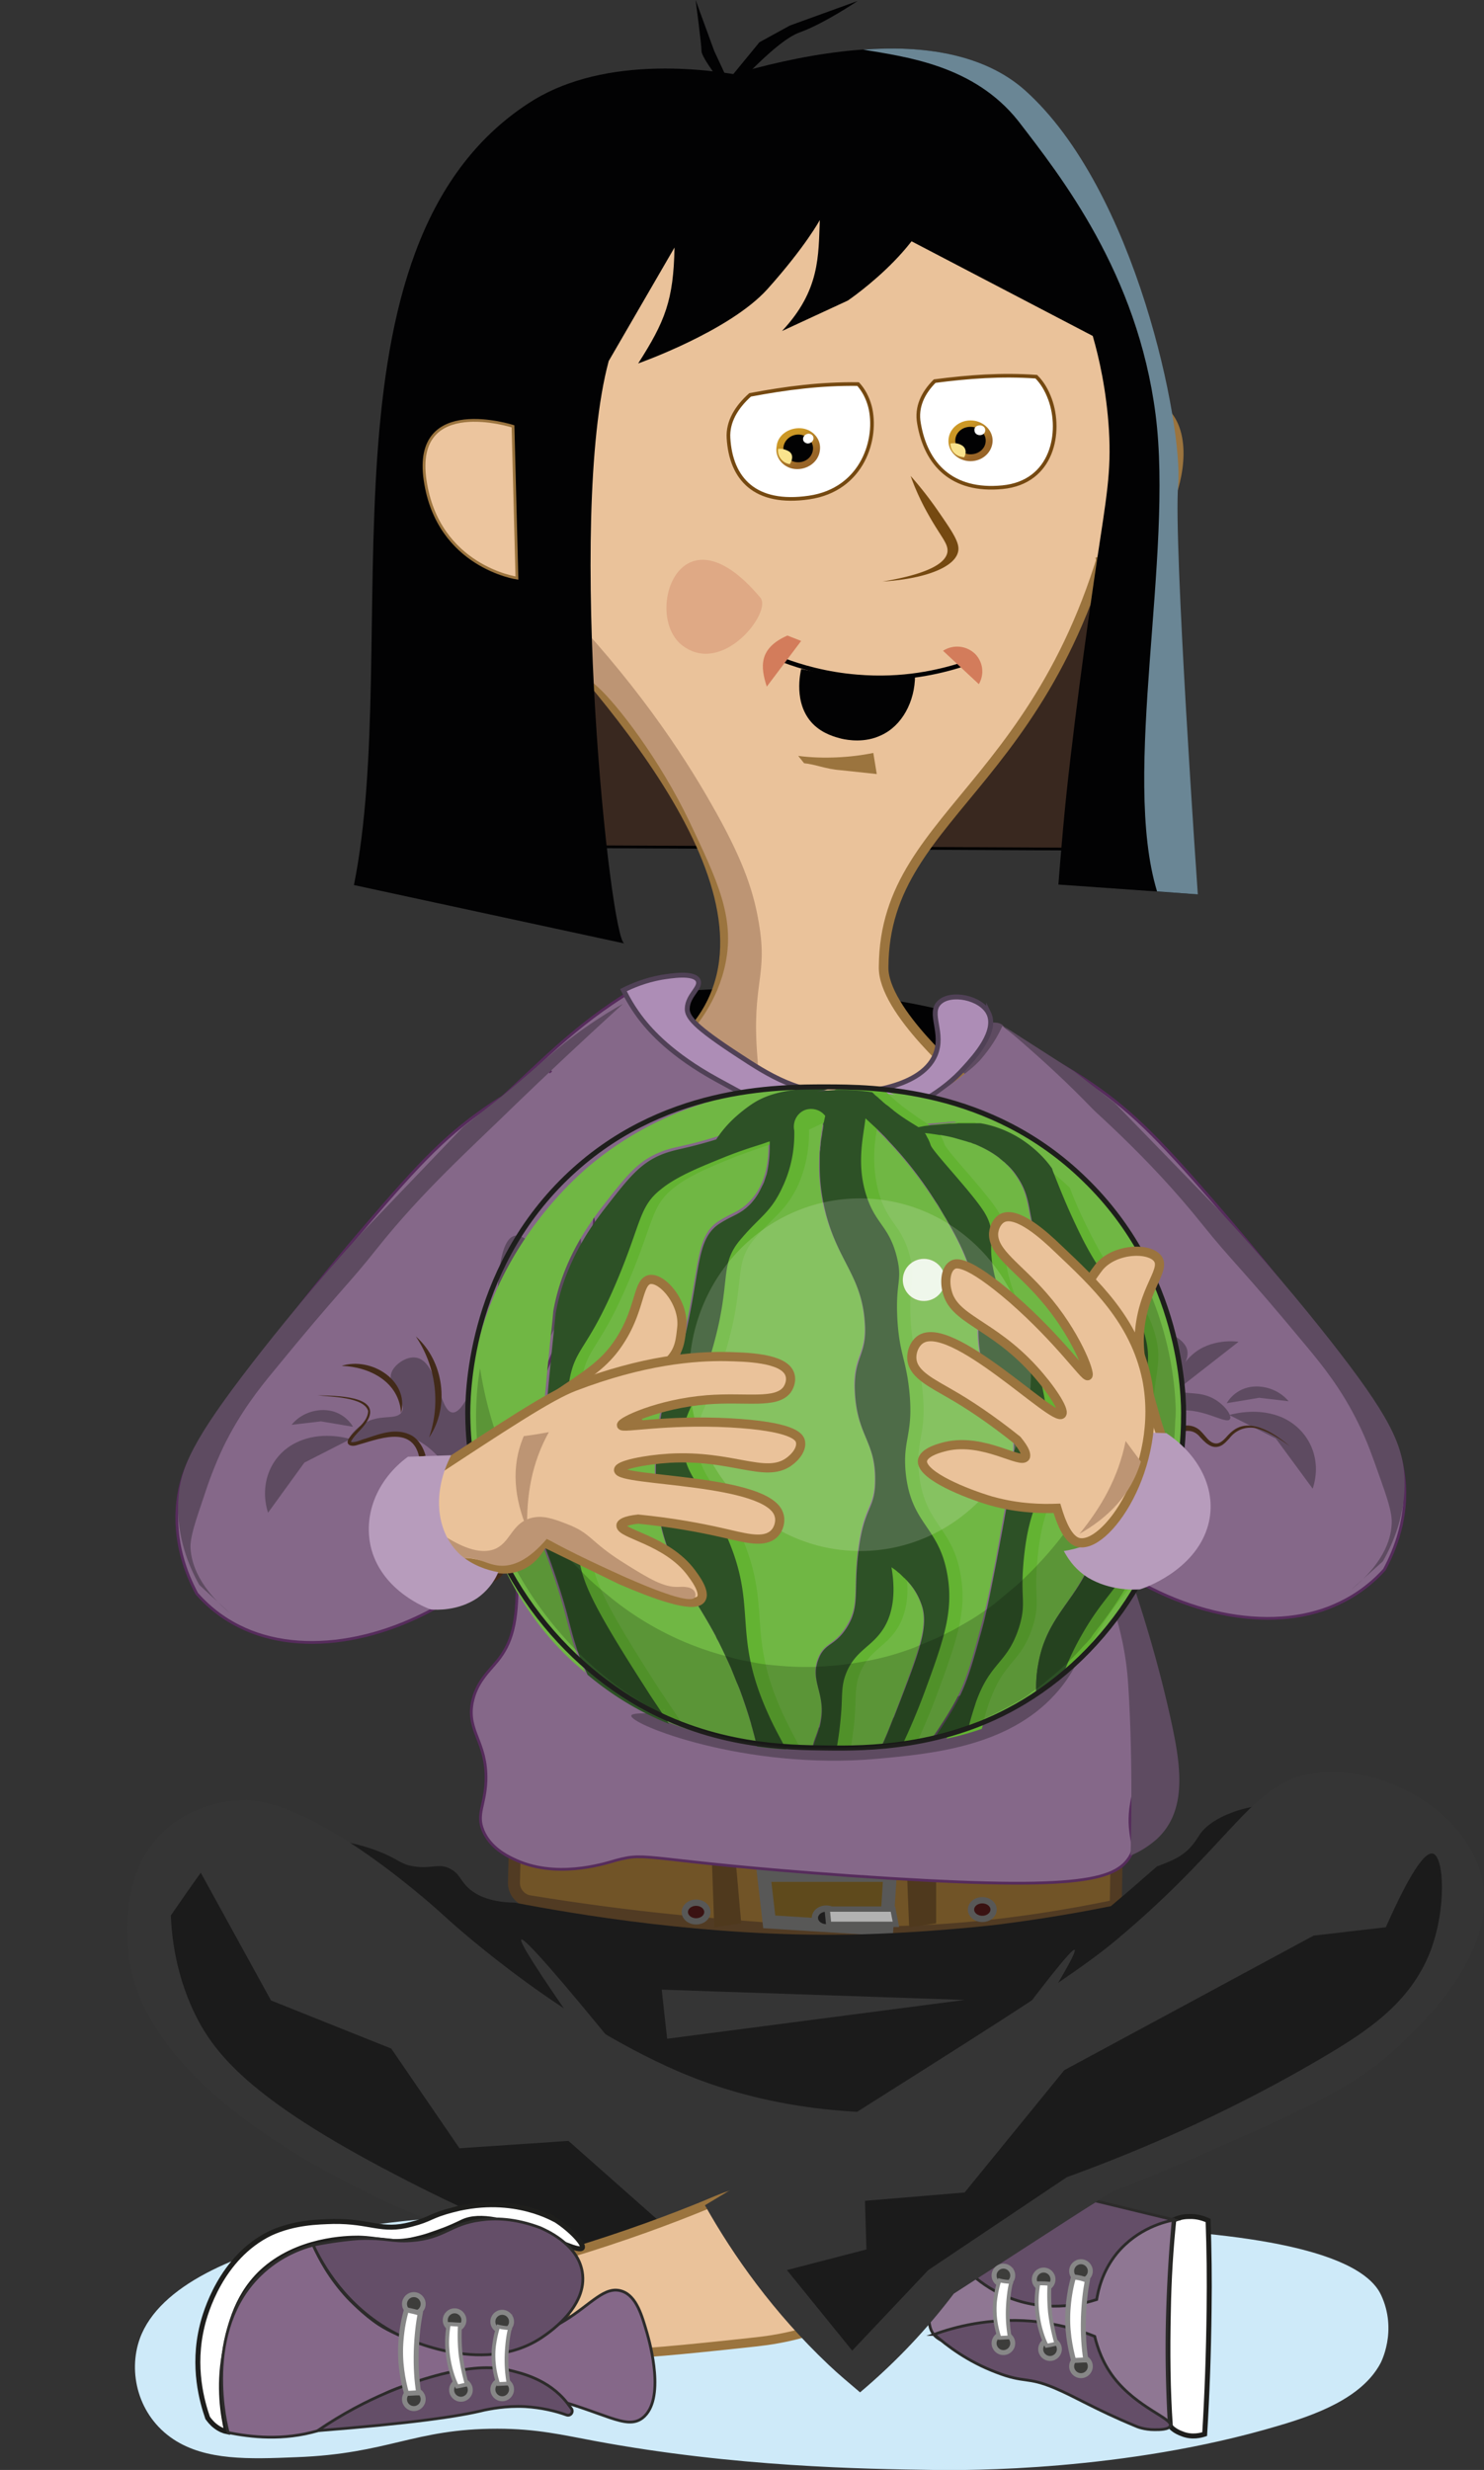 <svg xmlns="http://www.w3.org/2000/svg" xmlns:xlink="http://www.w3.org/1999/xlink" viewBox="0 0 302.3 502.9" xmlns:v="https://vecta.io/nano"><rect x="0" y="0" width="302.3" height="502.9" fill="#333333" stroke="none"/><style><![CDATA[.AC{stroke-miterlimit:22.926}.AD{fill:#fff}.AE{fill-rule:evenodd}.AF{stroke:#9b743e}.AG{stroke:#878787}.AH{stroke-width:.567}.AI{fill:#856889}.AJ{fill:#5e4b61}.AK{fill:#eac29a}.AL{fill:#020203}.AM{stroke-width:1.016}.AN{fill:#bd9574}.AO{stroke-width:1.867}.AP{fill:#353535}.AQ{stroke:#562c5c}.AR{fill:#422a19}.AS{stroke:#1e1e1c}.AT{enable-background:new}.AU{fill:#1b1b1b}.AV{fill:#3d3d3b}.AW{stroke-miterlimit:22.93}.AX{stroke-width:1.958}.AY{stroke-width:.746}.AZ{stroke-width:1.282}.Aa{stroke-width:.799}.Ab{stroke-width:.763}]]></style><path d="M168 454.9c-47.5-3.8-50.8-1.8-57.5-2-4.9-.1-8.5-1-9.1-1.1-9.2-1.8-64.9 2.5-72.9 24.3-2.5 6.9-.4 15.8 6.9 20.6 6.6 4.3 15.3 4 25 3.6 18.8-.7 23.9-5.8 40.9-5.8 8.1 0 13.4 1.3 19.9 2.5 28.5 5.3 54.8 5.7 69.1 5.9 6.2.1 38.9.3 70.1-9 7.5-2.2 17-5.6 20.8-12.7 0 0 3.6-6.6.1-14-9.4-19.5-105.9-12.9-113.3-12.3z" fill="#ceeaf9"/><g class="AE"><path d="M119.2 172.4l103.6.5 12.6-87.5-36.3-38.1-56.7 1.4-35.3 54.6z" fill="#39281f" stroke="#020203" class="AC AH"/><path d="M104.9 375.2c0-2 1.5-3.6 3.4-3.6.3 0 .5 0 .8.1 8.2 2 17 3.7 26.3 5a281.74 281.74 0 0 0 90.7-2.1c.6-.1 1.3.3 1.4 1v.3l-.2 11.1c0 .6-.4 1.1-1 1.2-8.8 1.8-17.6 3.2-26.5 4.1-22.9 2.3-40.8.7-58.6-.9-8.6-.8-20-2.1-33.4-4.3-1.8-.3-3.2-2-3.1-3.9l.2-8z" fill="#715427" stroke="#513b23" stroke-width="2.442" class="AW"/><path d="M145.5 392.4l5.5-.8-1.2-13.4-4.8.2.5 14zm39.7 0l5.5-.8v-11.4l-6-1.8c.1 4.7.3 9.3.5 14z" fill="#4f391d"/><path d="M156.7 391.3l-1.1-9.5h25.7l-.7 11-23.9-1.5z" fill="#5f4a1c" stroke="#585857" stroke-width="2.733" class="AW"/><path d="M198.3 207.4c-20.8-6.5-50.4-7.3-67.2-4.7l-11.6 9.1 75 14.4 8.7-7.8-4.9-11z" class="AL"/><path d="M159.3 165.1l1.1 1.4c2.1.2 4.3 1.2 6.9 1.3 2.3.1 5.2.6 7 .8l-.7-4.1c-4.6.9-9.5 1.1-14.3.6z" fill="#733e15"/><path d="M230.3 377.8c-3 5.3-11.2 7.3-57.3 4.1-42.1-3-40.7-5-47.6-3.1-2.7.8-12.4 3.8-20.8-.3-1.5-.7-4.8-2.4-6.2-5.8s.4-5 .6-10.2c.2-7.9-3.9-9.9-2.8-15.8.8-4.1 3.3-6.3 5.1-8.5 5.8-7.1 5.1-16.9-.5-60.2l-2-17.4c-.9-15.3.9-28 2.7-36.4 9.4-8.6 17.2-17 29.9-24 3.2 5.9 9.7 15.2 21.7 21.7 2.7 1.4 5.3 2.6 7.8 3.5 3.6.5 10.6 1.1 18.8-1.1 6.9-1.8 11.6-4.9 14.2-6.8 1.2-2.2 2.9-4.8 3.3-8.1.3-2.3.2-4.1 1.1-4.9 14.5 38.9 20 65.2 22.2 82.6 2.5 20 .5 26.4 6.3 40.1 3.7 8.8 11.1 21.8 6.9 30.9-.7 1.4-2.4 4.4-3.2 9-1.1 6.3 1.1 8.4-.2 10.7z" class="AC AH AI AQ"/><path d="M235.7 374.4c-1.9 1.7-3.9 2.8-5.4 3.4.2-7.1.4-21.6-.5-35.1-.8-11.9-4.8-20.3-7.9-28.9-9.8-27.2-21.8-44.7-22.7-60.2-.7-11.2-.5-13.2-.5-13.2.6-5.9 1.9-9.2.1-13.4-1.4-3.1-3.8-5.2-5.6-6.5.4-1.4 3.7-11.9 8.9-12.3.3 0 1.7-.1 2.3.7 1.6 2-2.8 7.7-3 8a453.46 453.46 0 0 0 6.6 32.9c4.7 19.8 9.8 34.8 11 38.5 7.8 23.2 14.7 39.9 19.5 61.8 2.1 9.5 3.4 18.5-2.8 24.3z" class="AJ"/><path d="M112 218c8.9 13.9 9.7 24.8 9 31.7-.8 8.1-5.3 18.8-14.3 40-.4 1-1.9 4.5-3.6 8.4l-5.3 12.5c-.3.2-2.8 1.8-2.9 4.6-.1 2.2 1.4 4.3 3.8 5.4-15 12.3-33.8 17-47.6 11.6-3-1.2-7.1-3.3-11-7.7-2.2-4.1-4.8-10.7-3.9-18.7.8-7.4 4.3-12.5 9.7-19.9 14.1-19.4 25.4-32.6 28.6-36.3 11.2-13.1 16.8-19 26.2-25.2 4.6-2.9 8.5-5 11.3-6.4z" class="AC AH AI AQ"/><path d="M40.6 322.7c-2.1-3.7-4.6-9.7-4.3-16.9.3-7 3.2-12.9 15.1-28.3 5.5-7.1 13-16.3 22.4-26.6l20.6-21.5 8.1-6.4c7.8-6.4 10.5-9.4 16.6-13.7 3.3-2.3 6.1-4 7.8-4.9-8.8 8-16.2 15-21.9 20.5-9.2 9-18.8 17.5-28.2 29.3-6 7.6-7.6 8.5-21 24.9-2.9 3.5-6.9 8.5-10.3 15.5-1.8 3.8-3.1 7.4-4 10.2-1.8 5.3-2.7 8-2.7 10.2.1 2.2.8 7.4 8.1 13.5l-6.3-5.8z" class="AJ"/><path d="M80.4 322.7l6.4-1.8 4.5 1.8z" fill="#788897"/><path d="M107.2 223l5.1-4.7 7-5.6 10.6 34.2-8.2 4.5-3.2-17.1-11.3-11.3z" class="AI"/><path d="M112.5 255.3c3.1-.8 2.1-9.3 3.3-9.2.7 0 2 2.8 2.5 6.2 1.3 8.3-3.1 12.8-8 23.7-6.5 14.3-5.8 21.6-12.2 23.3-2.6.7-5.2 0-7.1-.6-2-2.7-5.2-6.1-9.7-6.6-5-.5-9.3 2.8-10.2 1.8-.6-.6.8-2.7 2.9-4 3.3-2.1 6.4-.7 7.7-2.2 1.7-2-3.4-5.4-1.8-8.6.8-1.5 2.9-2.9 4.7-2.7 4.6.5 4.8 11 7.6 11.2 1.9.1 4.8-4.8 9.1-20.9 0-11.8 1.9-14.8 3.6-15.1 2.5-.4 5.1 4.3 7.6 3.7z" class="AJ"/><path d="M138.6 212.5c26.4-24.3-11.1-66.9-31.4-89.1-42-30.4 15.1-97 24.6-97.6 38.2-6.6 68.7-8.2 83.6 17.8 2.8 4.9 11.7 12.1 12.4 19.4 1.3 12.7 4 19.1 1.4 30.3-11.4 66.5-49 70.6-49.2 103.5-.3 9 16.6 23.2 16.6 23.2-4 1.5-9.8 3.2-16.9 4-6.7.8-16.1 1.8-26.6-2.3-3.8-1.3-9.1-4-14.5-9.2z" class="AC AF AK AX"/><path d="M138.6 212.5c3-3 7.6-8.5 9.2-16.4 1.9-9.4-1.7-16.9-7.4-28.9-6.1-12.7-14.7-23.8-18.6-27.3-.6-.5-2.7-2.4-5.1-5.5-.5-.6-1.3-1.7-3.1-4.6-1.2-2-2.9-4.7-4.7-8.1 1.4.1 2.8.2 4.2.2 16 16.4 25.9 31.4 31.8 41.8 6.2 10.8 8.4 17.2 9.5 23.2 2.3 12.1-1.4 12.7-.1 28.5.1 1.6.5 5.3-1.4 6.4-1.8 1.1-5-.8-6.9-2-1.9-1.1-4.8-3.3-7.4-7.3z" class="AN"/><path d="M162.6 153.9l1.2 1.5c2.2.2 4.5 1.2 7.3 1.4l7.5.8-.7-4.3c-4.3.9-10.1 1.3-15.3.6z" fill="#9b743e"/></g><path d="M159.5,134.4c3.7,1.4,8.9,2.9,15.1,3.4c9.3,0.8,16.8-1,21.5-2.5" fill="none" stroke="#020203" stroke-width=".895" class="AC"/><g class="AE"><path d="M154.9 121.7c2.4 2.9-7.6 15.9-15.8 9.8-8.2-6-.7-29.5 15.8-9.8z" fill="#dfa985"/><path d="M198.7 133.2c-1.7-1.7-4.4-2.1-6.6-.7l7.3 6.8c1.2-2.1.8-4.5-.7-6.1z" fill="#d37c5b"/><path d="M187.2 86.2c1.4 8.3 6.7 14 17 13s12.1-11.3 9.7-17.9c-.7-1.9-1.6-3.4-2.8-4.6-7.1-.5-13.8 0-20.7.9-2.4 2.4-3.8 5.3-3.2 8.6z" stroke="#754911" class="AC AD AY"/></g><linearGradient id="A" gradientUnits="userSpaceOnUse" x1="199.489" y1="91.903" x2="195.9" y2="87.585"><stop offset="0" stop-color="#986427"/><stop offset="1" stop-color="#cc9826"/></linearGradient><g class="AE"><path d="M197.7 85.6c2.5 0 4.5 1.9 4.5 4.1 0 2.3-2 4.2-4.5 4.2s-4.5-1.9-4.5-4.1c0-2.3 2-4.2 4.5-4.2z" fill="url(#A)"/><path d="M197.7 86.9c1.7 0 3.1 1.3 3.1 2.8 0 1.6-1.4 2.8-3.1 2.8s-3.1-1.3-3.1-2.8 1.3-2.8 3.1-2.8z" class="AL"/><path d="M196.4 93.1c-1.7-.1-2.8-1.3-2.8-2.8h0c.7-.1 1.5-.1 2.2.3 1.2.6 1 1.9.6 2.5z" fill="#f9e38d"/><g class="AD"><path d="M199.6 86.6c.6 0 1.1.4 1.1 1s-.5 1-1.1 1-1.1-.4-1.1-1c-.1-.6.5-1 1.1-1z"/><path d="M148.4 89.2c.5 8.3 5.4 13.7 16.4 12.1s14.1-12.1 12.4-18.6c-.5-1.8-1.3-3.3-2.4-4.5-7.5-.1-14.6.8-22 2.2-2.8 2.5-4.6 5.5-4.4 8.8z" stroke="#754911" class="AC AY"/></g></g><linearGradient id="B" gradientUnits="userSpaceOnUse" x1="164.067" y1="93.597" x2="161.028" y2="88.943"><stop offset="0" stop-color="#986427"/><stop offset="1" stop-color="#cc9826"/></linearGradient><g class="AE"><path d="M163.2 87.2c2.4.2 4.2 2.3 3.8 4.6-.3 2.3-2.6 3.9-5 3.7s-4.2-2.3-3.8-4.6c.2-2.3 2.5-3.9 5-3.7z" fill="url(#B)"/><path d="M163 88.5c1.6.2 2.8 1.6 2.6 3.1-.2 1.6-1.7 2.7-3.4 2.5-1.6-.2-2.8-1.6-2.6-3.1s1.7-2.7 3.4-2.5z" class="AL"/><path d="M160.9 94.5c-1.5-.2-2.6-1.6-2.4-3.1h0c.7-.1 1.5.1 2.2.5 1.1.7.6 2 .2 2.6z" fill="#f9e38d"/><path d="M164.8 88.3c.6.1 1 .5.9 1.1-.1.5-.6.9-1.2.9-.6-.1-1-.5-.9-1.1.1-.5.6-.9 1.2-.9z" class="AD"/><path d="M185.5 96.9c.7 2 1.9 4.9 3.8 8.2 2.5 4.4 3.9 5.6 3.7 7.3-.3 1.9-2.9 4.3-13.2 6 8.3-.5 14.8-2.8 15.4-6.2.3-1.7-1.1-3.8-4-8a75.74 75.74 0 0 0-5.7-7.3z" fill="#754911"/><path d="M225.5 81.9c1.5-.4 6.9-1.7 10.9 1.3 5.6 4.3 3.8 14.1 1.5 19.3-3.9 8.7-12.7 11.5-14.5 12" class="AC AF AK AX"/><path d="M160.4 129.4l2.8 1.1-7 9.3c-1.3-4-1.7-7.8 4.2-10.4z" fill="#d37c5b"/><path d="M54.6 308l7.4-10.2 9.4-4.8c-1.1-.3-6.1-1.6-10.8.6-5.3 2.4-7.9 8.4-6 14.4zm10.8-18.6l6.5 1.1c-.2-.4-1.5-2.5-4.3-3.2-2.9-.7-6.3.4-8.2 2.8l6-.7z" class="AJ"/><g class="AC"><path d="M201.4 206.3c-1.6-3.2-7.7-4.4-10-2.2-2.4 2.2 1 6.2-.9 10.7-3.1 7.3-16.6 7.7-18.1 7.8-9.4.5-16.1-3.9-21.9-7.7-8.9-5.8-10.6-7.8-10.5-9.6.1-2.7 2.9-4.2 2.2-5.7-.9-1.7-5.6-.9-7.5-.6-3.3.6-5.9 1.7-7.7 2.6.8 1.6 2 3.8 3.9 6.2 1.7 2.1 5.8 6.9 15.1 12 10.4 5.7 17.2 9.4 26.7 8.9.7 0 14.5-.9 23.8-11.3 2.1-2.3 6.7-7.4 4.9-11.1z" fill="#ad8db6" stroke="#504156"/><path d="M94.6 296.2c1.8 1.3 4.4 3.4 6.6 6.6 1.7 2.5 3.9 5.8 3.4 10.2-.4 3.1-2.2 8.4-5 8.6-5.2.3-14.1-17.7-7.3-24 .7-.7 1.6-1.1 2.3-1.4z" fill="#291812" stroke="#422a19" class="AZ"/></g></g><path d="M85.4 296.7c-1.4-6.7-8.5-3.6-12.9-2.4-1.2.3-2.3-.3-1.3-1.6 1.3-1.8 3.7-3.1 3.8-5.4-.8-2.9-7.8-2.9-10.3-3.2 3.1.1 13.5-.1 10 5.4-.9 1.5-2.4 2.5-3.2 4v.1c.9.2 2.1-.5 3-.7 3-1 6.3-2.3 9.4-.6 1.5.9 2.4 2.6 2.8 4.1l-1.3.3h0zm-3.7-9c-.4-6.3-6.3-9.4-12.1-9.6 5.9-1.9 13.8 2.9 12.1 9.6h0zm5.7 5c2.4-7 1.4-14.5-2.7-20.6 5.7 5 7 14.3 2.7 20.6h0z" class="AR"/><g class="AE"><path d="M156.4 351.5c6.2.5 22.3 1.3 39.4-6.4 15.3-6.8 23.4-16.7 26.6-21.2.1 4.4-.4 13.3-7.4 21-9.7 10.8-25.4 12.2-36.3 13.2-27 2.4-50.6-7.1-50.1-8.8.2-.8 5.8-.8 27.8 2.2z" class="AJ"/><path d="M216.2 238.8c2.7-2.7 3-2.7 3.2-3.5 1-3-2.7-4.9-9.1-12.4-4.1-4.9-5.9-7.9-8.4-7.7-.8.1-1.8.8-3.7 2.2-1.8 1.3-3.1 2.4-3.9 3.2 4.3 2.8 5.3 5.2 5.4 6.9.2 4.3-5.3 5.9-4.6 10.2.5 3.3 4.2 4.5 3.6 7.5-.1.3-.7 2.7-1.1 3.9s-.5 1.4-.6 2.2c-1.2 9.1 7 18.5 9.7 17.9 2.8-.6-3.9-12.3 3.3-23.6 2-3.1 4.4-5.3 6.2-6.8z" class="AI"/><g stroke="#585857"><g class="AZ"><g fill="#3a1212"><ellipse cx="141.8" cy="389.3" rx="2.3" ry="1.9"/><ellipse cx="200.1" cy="388.8" rx="2.3" ry="1.9"/></g><ellipse cx="168.3" cy="390.5" rx="2.3" ry="1.9" fill="#1f1e1e"/></g><path d="M182.5 391.8l-.6-3.1h-13.4l.3 3.1h13.7z" fill="#b2b2b2" stroke-width="1.083" class="AC"/></g><path d="M209.3 213.1c-9 13.9-9.8 24.8-9.2 31.7.8 8.1 5.3 18.8 14.5 40 .4 1 1.9 4.5 3.6 8.4l5.4 12.5c.3.2 2.8 1.8 2.9 4.6.1 2.2-1.4 4.3-3.9 5.4 15.2 12.3 34.3 17 48.2 11.6 3-1.2 7.2-3.3 11.2-7.7 2.2-4.1 4.9-10.7 4-18.7-.8-7.4-4.3-12.5-9.8-19.9-14.3-19.4-25.8-32.6-29-36.3-11.4-13.1-17.1-19-26.6-25.2-4.5-2.9-8.5-5-11.3-6.4z" class="AC AH AI AQ"/><g class="AJ"><path d="M281.7 317.9c2.1-3.7 4.7-9.7 4.4-16.9-.3-7-3.2-12.9-15.3-28.3-5.6-7.1-13.2-16.3-22.8-26.6l-20.9-21.5-8.2-6.4-14.5-9.3c3.1 2.8 7.2 6.7 12 11.2 5.6 5.4 17.1 14.9 28.6 29.3 6.1 7.6 7.7 8.5 21.3 24.9 2.9 3.5 7 8.5 10.4 15.5 1.9 3.8 3.1 7.4 4.1 10.2 1.9 5.3 2.8 8 2.7 10.2s-.8 7.4-8.3 13.5l6.5-5.8zm-72.9-67.5c-3.1-.8-2.1-9.3-3.4-9.2-.8 0-2.1 2.8-2.6 6.2-1.3 8.3 3.1 12.8 8.1 23.7 6.5 14.3 5.9 21.6 12.3 23.3 2.7.7 5.3 0 7.2-.6 2-2.7 5.3-6.1 9.8-6.6 5-.5 9.5 2.8 10.3 1.8.6-.6-.8-2.7-2.9-4-3.4-2.1-6.5-.7-7.8-2.2-1.7-2 3.4-5.4 1.8-8.6-.8-1.5-3-2.9-4.8-2.7-4.7.5-4.9 11-7.7 11.2-2 .1-4.9-4.8-9.3-20.9 0-11.8-1.9-14.8-3.6-15.1-2.3-.4-4.9 4.3-7.4 3.7z"/><path d="M267.4 303.1l-7.5-10.2-9.5-4.8c1.1-.3 6.2-1.6 11 .6 5.3 2.5 8 8.4 6 14.4zm-10.9-18.5l-6.6 1.1c.2-.4 1.5-2.5 4.3-3.2 2.9-.7 6.3.4 8.3 2.8l-6-.7z"/></g><path d="M226.9 291.4c-1.8 1.3-4.5 3.4-6.7 6.6-1.7 2.5-3.9 5.8-3.4 10.2.4 3.1 2.3 8.4 5.1 8.6 5.2.3 14.3-17.7 7.4-24-.8-.7-1.7-1.2-2.4-1.4z" fill="#291812" stroke="#422a19" stroke-width="1.291" class="AC"/></g><path d="M237.5 292c1.9-1.7 5.2-2.7 7.2-.5.9.9 1.5 2 2.5 2.3 1.1.4 2-.5 2.7-1.3.8-.9 1.8-1.8 3.1-2.1 1.2-.3 2.5-.1 3.7.3 2.3.8 4.3 2.3 6.1 3.8-1.9-1.4-4-2.8-6.2-3.5-2.3-.8-4.7-.1-6.2 1.9-.4.4-.8.9-1.4 1.3-2.1 1.3-3.7-.7-4.9-2-1.8-1.7-4.2-.6-5.8.8.1 0-.8-1-.8-1h0z" class="AR"/><path d="M240 282.8c-.1-.5-.4-4.2 2.9-7 3.7-3.3 8.9-2.7 9.4-2.6" class="AE AJ"/><path d="M234.2 287.9c-4.3-6.3-3-15.6 2.8-20.6-4.2 6-5.3 13.6-2.8 20.6h0z" class="AR"/><path d="M224 227.3c-4.4-4.7-9.3-9.4-14.8-14.2-1.7-1.5-3.3-2.9-5-4.2-1.5 3.3-3.3 5.5-4.5 6.9-1.4 1.5-2.6 2.5-8.2 6.6l-5.9 4.4 4.6 19.5 11.8 4.5 4.6-17.1 17.4-6.4z" class="AE AI"/><g fill="#70b744"><path d="M116.5 333.7c.7 2.4 1.7 4.7 2.8 6.9l-2.1-1.8c-22.2-19.9-21.8-50.1-21.8-50.1.3-30 20.9-48.1 24.4-51.1 20.1-17 43-16.5 48.3-16.3-4 2.4-8.7 5-14.2 7.2-4.6 1.9-8.5 3.1-8.5 3.1-6.5 2-8.2 1.8-11.2 3.1-4.3 1.8-6.6 4.7-10.9 10.2-2.9 3.7-8.7 11.3-10.6 22.1 0 .2-.2 2.4-.7 6.8l-1.7 17.7c-1.5 12.7-2.5 11.7-2 15.7.5 4.4 1.7 5.2 4.8 14.6 2.1 6.4 2.4 8.6 3.4 11.9zm29-1.1c3.8 7.1 6.7 14.7 8.6 22.6-6.2-.7-12.3-2.3-18.1-4.6-1.3-1.9-2.8-4.1-4.4-6.7-11.4-17.5-13.1-21.8-13.9-26.6-.7-3.6.1-2.2-.7-15-1-16.2-2.1-16.2-1.4-21.1 1.2-7.5 3.7-6.3 9.9-21.1 4.9-11.7 4.3-14.8 8.9-18.4 3.4-2.7 8.5-4.7 12.9-6.5 3.5-1.4 6.2-2.2 7.1-2.5.7-.2 1.4-.5 2.1-.7.2 4.1-.4 9-3.7 12.5-2.2 2.3-3.5 2.3-6.2 4-4.8 2.9-4.1 8.9-6.8 21.1s-4.6 11.8-5.8 21.1a60.51 60.51 0 0 0 0 17c1.7 10.8 6.5 15.6 11.5 24.9zm21.1 5.1c-1.8 4.8 2 7.1.3 13.6-.5 2-1.2 3.1-1.4 4.6-1.6 0-3.5-.1-5.6-.2-1.1-2.1-2.4-4.5-3.6-7.1-7.8-17.2-1.6-21.9-9.2-37.8-4.4-9.2-7.9-10.5-8.2-17.4-.3-6 2.3-6.8 5.8-18.4 4.4-14.8 1.4-17.6 6.1-23.2 3.9-4.5 6-5.3 8.5-10.6 1.7-3.6 2.5-7.5 2.4-11.5 2.1-.9 4.3-1.9 6.4-3-2.1 9.2-1.2 16 .1 20.6 2.6 9.5 7.2 12.4 7.9 21.8.5 7-2.6 6.8-2 14.6.5 8.5 4.1 9.6 4.1 17.4 0 6-2.2 5.1-3.4 14.3-1.1 8.3.4 11.3-2.4 15.7-2.5 4.1-4.5 3.2-5.8 6.6zm16.7 8.6c-1.6 4.1-2.7 7.1-3.8 9.3-3.5.3-6.6.4-9.1.4.5-2.6.8-5.3 1-8 .2-3.3 0-5 1-7.5 1.9-4.6 5.1-5.2 7.5-8.9 1.5-2.3 2.8-6.2 1.7-12.6 2.8 1.9 5 4.6 6.1 7.8 1.4 4.3-.6 9.3-4.4 19.5zm15.8-117.9H198h-.5-2.9c-.6 0-1.2 0-1.8.1l-1.3.1-1.2.1-1.2.1c-.5 0-1 .1-1.5.2l-.5.1-.5.1c-1.8-1-3.5-2.2-5.2-3.5-.2-.2-.4-.3-.6-.5l-.5-.4-.3-.2-.6-.5c-.4-.3-.7-.6-1.1-1l-.5-.4-.4-.4h0l-.2-.2 3.6.6c6.4.9 12.5 2.9 18.3 5.7h0 0zm.5 103.6c-1.8 6.7-2.8 10.1-4.8 14-1.5 2.8-3.2 5.4-5 8-2.1.5-4.1.8-6.1 1.1a135.8 135.8 0 0 0 4.3-10.2c3.9-10.5 6.1-16.6 4.8-24.2-1.7-9.9-7.4-10.2-8.5-20.8-.7-7 1.7-7.8.7-17-.7-6.3-2-7.4-2.4-14.3-.4-7.6 1-7.7 0-12.2-1.6-7-4.6-7-6.5-13.6-1.8-6.2-.5-11.5 0-15.1 6.5 5.8 12 12.7 16.4 20.2 2.4 4.2 4.5 8 5.8 13.6 1.6 6.8.1 8.4 1.4 15 1.7 8.9 4.9 8.2 6.5 15.7.7 3.3-.7 10.7-3.4 25.5-1.6 8.1-2.3 11.1-3.2 14.3zm11.9 6.8c-.4 2.1-.5 4.2-.4 6.2-4.4 2.9-9.2 5.2-14.2 6.9.4-1.9 1-3.8 1.6-5.6 3-8.4 6.4-7.9 8.8-15.3 1.7-5.2.1-5.8 1-14.3 1.2-11.6 4.1-11.6 4.8-20.8.5-7.2-.7-14.4-3.4-21.1-2.7-6.5-4.7-6.7-6.8-13.3-2.9-9 .3-10.1-2.7-15-2.5-4-10.3-12.1-10.9-13.6-.2-.5-.4-1.1-.7-1.6l-.4-.8s0-.1-.1-.1c11.3 1.3 16.3 5.3 18.8 8.9 3.7 5.3 1.7 8.7 5.8 17 4.9 9.8 10.7 8.2 13.3 16 2.1 6.2-1.3 8.1-2.4 22.5-.9 12.1 1.4 11.3 0 18-2.4 12.4-10.1 14.7-12.1 26z"/><path d="M241.2 290v1.1c-.1 7.6-1.6 15.1-4.6 22.2-.3.8-.6 1.6-1 2.3-3 6.6-7 12.7-11.8 18.2l-.9.9c-.5.6-.9 1.1-1.4 1.5-1.2 1.3-2.5 2.6-3.9 3.8-.4.3-.8.7-1.2 1l.1-.2c1.2-3 2.5-5.8 4.1-8.6 4.7-8.1 7.9-9.3 10.2-16.3 1.9-5.9.4-7.4.7-20.8.4-16.7 2.8-17.2 1-23.8-2.3-8.4-5.8-6.2-12.6-19.4-1.4-2.7-2.2-4.6-2.5-5.3-1.6-3.5-5.4-8.5-15.1-14.7l-21.4-9.6c6.3.5 24.8 2.9 40 17.6.1.2 20 19.3 20.3 50.1z"/></g><path d="M233.9 316c-2.3 7-5.5 8.2-10.2 16.3-.7 1.1-1.4 2.4-2.1 3.9h0l-.1.1h0c-1.2 1.3-2.5 2.6-3.9 3.8-.4.3-.8.6-1.2 1-.8.6-1.6 1.3-2.4 1.8v-.1c0-1.3.2-2.7.4-4 2-11.3 9.7-13.6 12.3-25.9 1.4-6.7-.9-5.9 0-18 1.1-14.4 4.4-16.3 2.4-22.5-2.6-7.8-8.4-6.2-13.3-16-4.1-8.3-2.1-11.7-5.8-17-2.5-3.5-7.5-7.6-18.8-8.9 0 0 0 .1.1.1.1.1.1.3.2.4h0l.2.4c.3.5.5 1 .7 1.6.6 1.5 8.4 9.6 10.9 13.6 3 4.9-.1 6 2.7 15 2.1 6.6 4.1 6.8 6.8 13.3 2.7 6.7 3.9 13.9 3.4 21.1-.6 9.2-3.6 9.2-4.8 20.8-.9 8.5.6 9.1-1 14.3-2.4 7.5-5.8 6.9-8.8 15.3-.6 1.6-1 3.1-1.3 4.4v.1c-.1.4-.2.8-.3 1.1-2.3.8-4.7 1.5-7.2 2l.5-.8s0-.1.1-.1c1.6-2.3 3.1-4.6 4.4-7.1 2-3.9 2.9-7.2 4.8-14 .9-3.2 1.5-6.1 3.1-14.3 2.8-14.8 4.1-22.2 3.4-25.5-1.6-7.4-4.8-6.8-6.5-15.7-1.3-6.6.2-8.2-1.4-15-1.3-5.6-3.4-9.4-5.8-13.6-4.4-7.5-9.9-14.4-16.4-20.2-.1.8-.2 1.6-.4 2.5-.8 4.2-.7 8.5.4 12.6 1.9 6.6 4.9 6.6 6.5 13.6 1 4.6-.4 4.7 0 12.2.4 6.9 1.7 8 2.4 14.3 1 9.2-1.4 10-.7 17 1.1 10.6 6.8 10.8 8.5 20.8 1.3 7.6-.9 13.6-4.8 24.2-1.2 3.3-2.6 6.6-4 9.6h0v.1c-.1.1-.1.3-.2.4-1.5.2-2.9.4-4.3.5l.1-.2h0v-.1c1-2.2 2.1-5 3.6-8.9 3.9-10.1 5.8-15.2 4.4-19.4-1.2-3.2-3.3-5.9-6.1-7.8.2 1 .3 2 .4 3 .3 4.6-.8 7.6-2.1 9.6-2.4 3.7-5.6 4.3-7.5 8.9-1 2.5-.8 4.1-1 7.5-.1 2.7-.5 5.3-.9 7.9h0-4.9c.2-1.4.9-2.6 1.4-4.6 1.6-6.5-2.1-8.8-.3-13.6 1.3-3.5 3.3-2.6 5.8-6.5 2.8-4.4 1.3-7.3 2.4-15.7 1.2-9.2 3.4-8.3 3.4-14.3.1-7.7-3.5-8.9-4.1-17.4-.5-7.9 2.5-7.7 2-14.6-.6-9.4-5.2-12.3-7.8-21.7-1.3-4.6-2.2-11.4-.1-20.6-1.1.6-2.2 1.1-3.3 1.6l-3 1.4c.1 4-.7 7.9-2.3 11.5-2.6 5.2-4.7 6-8.6 10.5-4.8 5.5-1.7 8.4-6.1 23.2-3.4 11.6-6 12.4-5.8 18.4.3 6.8 3.8 8.2 8.2 17.4 7.6 15.9 1.4 20.6 9.2 37.8 1.2 2.6 2.5 5 3.6 7.1-1-.1-2-.1-3.1-.2l-2.8-.3c-1.9-7.9-4.7-15.4-8.6-22.6-5-9.3-9.8-14.2-11.6-24.9a60.51 60.51 0 0 1 0-17c1.2-9.4 3.1-8.8 5.8-21.1s2-18.2 6.8-21.1c2.7-1.7 4-1.7 6.2-4 3.3-3.5 3.9-8.4 3.7-12.5-.7.2-1.4.5-2.1.7l-.9.3c-1.3.4-3.5 1.2-6.3 2.2-4.4 1.8-9.6 3.8-12.9 6.5-4.5 3.6-4 6.7-8.9 18.4-6.2 14.9-8.7 13.6-9.9 21.1-.7 4.8.4 4.9 1.4 21.1.8 12.8 0 11.4.7 15 .9 4.8 2.6 9.1 13.9 26.6l4.4 6.6-4.3-1.9h0c-4.4-2.2-8.6-4.8-12.3-8-1.1-2.2-2-4.5-2.8-6.9-1-3.3-1.3-5.5-3.4-11.9-3.1-9.4-4.2-10.3-4.8-14.6-.5-4 .6-3 2.1-15.7.5-4 .3-3.8 1.7-17.7l.7-6.8c1.8-10.9 7.6-18.4 10.5-22.2 4.3-5.5 6.6-8.4 10.9-10.2 3-1.2 4.7-1.1 11.2-3.1 0 0 3.9-1.2 8.5-3.1 4.8-2 9.5-4.4 14-7.1h.1l.1-.1h.1c3 0 6.1.2 9.1.6l.6.6.3.3c1 .9 2 1.8 3.2 2.7 1.5 1.1 3 2.2 4.6 3.2l.5.3c2.6-.4 5.2-.6 7.8-.6h1.4l.1.1a76.38 76.38 0 0 1 14.6 9.2c1.6 1.3 3.1 2.6 4.6 4 .1.1.1.3.2.5 1 2.6 2.4 5.8 4.6 10 6.8 13.2 10.3 11 12.6 19.4 1.8 6.6-.6 7.1-1 23.8 0 13.1 1.6 14.5-.4 20.5z" fill="#63b332"/><path d="M230.9 316c-2.3 7-5.5 8.2-10.2 16.3-1.6 2.7-3 5.6-4.1 8.6l-.1.2c-.8.6-1.6 1.3-2.4 1.8l-3 2.1c-.1-2.1 0-4.1.4-6.2 2-11.3 9.7-13.6 12.3-25.9 1.4-6.7-.9-5.9 0-18 1.1-14.4 4.4-16.3 2.4-22.5-2.6-7.8-8.4-6.2-13.3-16-4.1-8.3-2.1-11.7-5.8-17-.6-.9-1.3-1.7-2.1-2.4-.2-.2-.4-.4-.7-.6-.2-.2-.5-.4-.8-.7-.3-.2-.4-.3-.7-.5-1.3-.9-2.7-1.6-4.1-2.2l-.6-.2c-.2-.1-.4-.2-.6-.2l-.6-.2-.7-.2-.7-.2-.7-.2c-1-.3-2-.5-3.2-.7h-.2c-.6-.1-1.3-.2-2-.3l-1-.1s0 .1.1.1l.4.8c.3.5.5 1 .7 1.6.6 1.5 8.4 9.6 10.9 13.6 3 4.9-.1 6 2.7 15 2.1 6.6 4.1 6.8 6.8 13.3 2.7 6.7 3.9 13.9 3.4 21.1-.6 9.2-3.6 9.2-4.8 20.8-.9 8.5.6 9.1-1 14.3-2.4 7.5-5.8 6.9-8.8 15.3-.6 1.9-1.2 3.7-1.6 5.6-1.2.4-2.4.8-3.5 1.1l-3.6.9c1.8-2.6 3.5-5.2 5-8 2-3.9 2.9-7.2 4.8-14 .9-3.2 1.5-6.1 3.1-14.3 2.8-14.8 4.1-22.2 3.4-25.5-1.6-7.4-4.8-6.8-6.5-15.7-1.3-6.5.2-8.2-1.4-15-1.3-5.6-3.4-9.4-5.8-13.6-.5-.8-1-1.7-1.6-2.7l-.6-.9c-2.7-4.3-5.8-8.3-9.3-12l-.9-1-1.3-1.3-1.3-1.2-1.4-1.3c-.4 3.6-1.8 8.9 0 15.1 1.9 6.6 4.9 6.6 6.5 13.6 1 4.5-.4 4.7 0 12.2.4 6.9 1.7 8 2.4 14.3 1 9.2-1.4 10-.7 17 1.1 10.6 6.8 10.8 8.5 20.8 1.3 7.6-.9 13.6-4.8 24.2a135.8 135.8 0 0 1-4.3 10.2l-1.1.1c-1.1.1-2.2.3-3.2.4 1.1-2.2 2.2-5.2 3.8-9.3 3.9-10.1 5.8-15.2 4.4-19.4-.6-1.8-1.5-3.4-2.8-4.8-.2-.2-.3-.4-.5-.5-.1-.2-.3-.3-.4-.4l-.4-.4c-.2-.2-.5-.5-.8-.7-.4-.4-.9-.7-1.3-1 1.1 6.4-.2 10.3-1.7 12.6-2.4 3.7-5.6 4.3-7.5 8.9-1 2.5-.8 4.1-1 7.5-.2 2.7-.5 5.4-1 8h-2.1-2.7c.2-1.4.9-2.6 1.4-4.6 1.6-6.5-2.1-8.8-.3-13.6 1.3-3.5 3.3-2.6 5.8-6.5 2.8-4.4 1.3-7.3 2.4-15.7 1.2-9.2 3.4-8.3 3.4-14.3.1-7.7-3.5-8.9-4.1-17.4-.5-7.9 2.5-7.7 2-14.6-.6-9.3-5.2-12.3-7.8-21.7-.9-3.3-1.4-6.7-1.4-10.1v-1.2-1.2c0-.4 0-.7.1-1.1v-.2c0-.4.1-.7.1-1s.1-1 .2-1.5.1-.9.2-1.3.1-.9.2-1.3v-.2l.3-1.4c-1-1.3-2.7-1.7-4.1-1.2-1.6.6-2.6 2.4-2.2 4.2.1 4-.7 7.9-2.4 11.5-2.4 5.2-4.5 5.9-8.4 10.5-4.8 5.5-1.7 8.4-6.1 23.2-3.4 11.6-6 12.3-5.8 18.4.3 6.8 3.8 8.2 8.2 17.4 7.6 15.9 1.4 20.6 9.2 37.8 1.1 2.5 2.4 4.8 3.5 6.9l.1.2v.1c-1.8-.1-3.8-.3-5.9-.6v-.1c-.9-3.9-2.1-7.7-3.5-11.5-.2-.5-.4-1-.6-1.4l-1.2-3a152.8 152.8 0 0 0-2.6-5.5 4.67 4.67 0 0 1-.5-1c-5-9.3-9.8-14.2-11.6-24.9a60.51 60.51 0 0 1 0-17c1.2-9.4 3.1-8.8 5.8-21.1s2-18.2 6.8-21.1c2.7-1.7 4-1.7 6.2-4 .7-.8 1.3-1.6 1.8-2.6l.6-1.2c.1-.1.1-.3.2-.4l.6-1.8c.4-1.8.6-3.7.6-5.6v-1c-.7.2-1.4.5-2.1.7-.9.3-3.6 1.1-7.1 2.5-4.4 1.8-9.6 3.8-12.9 6.5-4.5 3.5-4 6.7-8.9 18.4-6.2 14.8-8.7 13.6-9.9 21.1-.7 4.8.4 4.9 1.4 21.1.8 12.8 0 11.4.7 15 .9 4.8 2.6 9.1 13.9 26.6 1 1.6 2 3 2.9 4.4.1.1.2.2.2.4.2.3.4.7.7 1l.6.9c-6-2.4-11.6-5.8-16.6-10-.2-.4-.4-.9-.6-1.3l-.4-.9c-.7-1.5-1.2-3.1-1.7-4.7-1-3.3-1.3-5.5-3.4-11.9-3.1-9.4-4.2-10.3-4.8-14.6-.5-4 .5-3 2-15.7.5-4 .3-3.8 1.7-17.7l.7-6.8c1.9-10.8 7.7-18.4 10.6-22.1 4.3-5.5 6.6-8.4 10.9-10.2 3-1.2 4.7-1.1 11.2-3.1.9-1.4 2.3-3.2 4.4-5 0 0 1.7-1.5 3.5-2.6 5.5-3.3 13.3-2.7 14.8-2.6l-6.3 1.5c2.3-.7 5.4-1.4 9.1-1.4 2.4 0 4.6.2 6.3.5l.2.2.4.4.5.4c.3.3.7.6 1.1 1l.6.5.3.2.5.4c.2.2.4.3.6.5 1.6 1.3 3.4 2.4 5.2 3.5l.5-.1.5-.1c.5-.1 1-.1 1.5-.2l1.3-.1 1.2-.1 1.3-.1c.6 0 1.2 0 1.8-.1h2.9.5 1.1c1.9.3 4.9 1.1 8.1 3.1 3.3 2.1 5.4 4.5 6.5 6.1l.2.6c1.3 3.2 2.8 7.3 6.1 13.9 6.8 13.2 10.3 11 12.6 19.4 1.8 6.6-.6 7.2-1 23.8-.9 13 .7 14.4-1.3 20.4z" fill="#2d5126"/><path d="M241.1 288.6c-.1 24.5-13.6 46.5-32.5 57.9-15.9 9.6-32.3 9.5-40.4 9.4-7.7-.1-22.7-.2-38-8.9-18.5-10.6-34.5-32.1-34.9-58.4-.1-4 0-29.4 20-48.8 19.2-18.6 43.2-18.5 52.9-18.5 9.6 0 33.5.1 52.7 18.8 20 19.3 20.3 44.4 20.2 48.5z" fill="none" stroke-width="1.03" stroke-miterlimit="10" class="AS"/><g stroke="#ab4917" stroke-width=".01" class="AD AT"><ellipse cx="175.2" cy="279.9" rx="34.8" ry="35.9" opacity=".16"/><circle cx="188.2" cy="260.6" r="4.3" opacity=".87"/></g><path d="M239.5 286.7c-.4-10.7-3.4-21.1-8.6-30.4a76.94 76.94 0 0 1 .6 6.9c.1 1.3.1 2.5.1 3.8 0 1.2 0 2.5-.1 3.7-.4 9.4-2.6 18.5-6.3 27.1-.8 1.9-1.7 3.7-2.7 5.5-3.3 6.1-7.5 11.7-12.4 16.6-1 1-1.9 1.9-2.9 2.8l-4.2 3.5c-1.1.9-2.3 1.7-3.5 2.5-1.6 1.1-3.3 2-5 3-1.1.6-2.2 1.1-3.4 1.7-.4.2-.9.4-1.4.6-1.1.5-2.2.9-3.3 1.4-3.4 1.3-6.9 2.3-10.5 2.9-1.1.2-2.2.4-3.2.5-1.2.2-2.5.3-3.8.4-1 .1-2 .1-3 .2h-1.8c-2.7 0-5.3-.2-8-.5-1-.1-2-.3-3-.5l-1.6-.3c-1.1-.2-2.2-.5-3.2-.8-8.6-2.2-16.6-6.2-23.5-11.7-1.6-1.3-3.2-2.6-4.7-4l-3.9-3.9c-1.9-2-3.6-4.2-5.2-6.4-6.9-9.7-11.4-20.9-13.2-32.7-.5 2.7-.7 5.4-.8 8.2-.5 21.2 9.7 39.2 22.3 51.1h0c3.6 3.4 7.5 6.4 11.7 8.9a38.74 38.74 0 0 0 4.9 2.6h0c5.8 2.8 11.9 4.7 18.3 5.6 2 .3 4 .5 5.8.7 2 .1 3.9.2 5.5.2h2.7 2.1c.9 0 1.9 0 2.9-.1 1.8 0 3.8-.1 5.9-.4 1-.1 2-.2 3.1-.4l1.1-.1 3.2-.6h0l2.8-.6 3.5-.9c1.2-.3 2.3-.7 3.5-1.1s2.2-.8 3.2-1.3c2.7-1.2 5.3-2.5 7.9-4l.4-.2h0c.8-.5 1.6-1 2.3-1.6 1-.7 2-1.4 2.9-2.2s1.6-1.3 2.4-2c1.7-1.5 3.4-3.1 4.9-4.8h0c.4-.5.9-.9 1.3-1.4s.6-.6.8-1l.2-.3c.2-.3.4-.5.6-.8 3.6-4.5 6.7-9.4 9.3-14.6.3-.5.5-1.1.8-1.6.1-.3.3-.6.4-1 .1-.1.1-.3.2-.5.2-.4.4-.9.6-1.4.2-.4.3-.7.4-1.1l.2-.5c2.7-7.1 4.1-14.6 4.3-22.2.1-.7.1-1.6.1-2.5zm-104.1 61.7c-.1-.1-.2-.2-.2-.4l.2.4h0z" opacity=".19" class="AL AT"/><g class="AE"><g class="AC AF AK AO"><path d="M113.2 284.2c6.2-4.2 9.8-6.3 12.8-10.8 4.6-6.8 3.8-12.6 6.5-12.9 2.6-.2 6.8 4.8 6.4 9.6-.6 6-1 6.6-12 14.2 1.3 2.3 2.5 4.3 3.6 6l-41.7 11.1a673.95 673.95 0 0 1 24.4-17.2z"/><path d="M147.9 276.2c3.8.1 11.5.2 12.9 3.4.5 1.1.2 2.4-.5 3.4-2.3 2.9-8.2 1.4-16.2 2-10 .8-17.7 4.5-17.5 5.2s8.8-1.2 22.1-.5c12.7.7 14 2.8 14.3 3.6.5 1.5-.8 3.3-2.4 4.4-4.8 3.3-11.4-1.5-24.2-.8-5 .3-10.4 1.4-10.4 2.4 0 2.4 30.7 1.7 32.7 9.2.4 1.3-.1 3.2-1.4 4.1-2.2 1.6-6 .4-10.5-.6-4-.9-9.7-2-16.8-2.7-2.8.3-3.4.9-3.5 1.2-.4 1.8 9.3 3 14.3 9.7.5.7 3.2 4.1 1.9 5.5-1.7 1.8-9.7-1.2-16.2-4l-15.8-7.7c-1.8 3.4-3.9 4.6-5.6 5.1-4.8 1.5-8.9-2.3-13.1-.4-2.7 1.2-2.4 3.5-4.5 4-2.5.5-5.6-1.9-9.1-6.2-.5-1.1-1.3-3.1-.9-5.5.7-4.5 4.9-7.4 7.6-9.1 17.9-11.8 26.9-17.7 31.9-19.6 14.1-5.4 24.5-6.2 30.9-6.1z"/></g><path d="M106.7 292.4c-2.7 6.3-1.9 12.7.7 19-.2-6.8.9-13.5 4.4-19.8-1.7.3-3.4.6-5.1.8z" class="AN"/><path d="M235.3 288.3c-2.2-7.9-3.7-12.2-3.1-17.8.9-8.5 5.5-12.1 3.5-14.4-2-2.2-8.9-1.8-11.9 2-3.6 4.8-3.7 5.6.1 19.7a109.37 109.37 0 0 1-7.1 1.6l11 10.8c7 6.9 9.3 8 10 7.4.9-.8-.9-3.5-2.5-9.3z" class="AC AF AK AO"/><path d="M89.3 311.9c5.7 4 9.1 4.3 11.2 3.6 3.5-1.2 3.6-5.3 7.6-6.4 2.5-.7 4.8.2 7.4 1.2 5 1.9 4.7 3.6 11.4 7.8 5.4 3.4 8.3 5.1 11.2 5 .6 0 2.4-.2 3.2.7.4.4.5 1.1.2 1.5-1.7 1.9-17.9-5.9-21.1-7.4-3.8-1.8-6.9-3.4-9-4.6-3.9 4.6-7 5.5-9.1 5.5-3.1 0-4.8-2-8.4-1.5-3.3.5-4.1 2.5-5.6 2.2-4.3-.8-4.7-17.3-3-17.6.4-.1 1.6 2 4 10z" class="AN"/><path d="M91.9 296.3l-8.8.3c-6.4 4.7-9.3 12.1-7.4 19 2.4 8.4 11.1 11.8 12.1 12.1 1.1.1 5.5.3 9.4-2.3 2.7-1.9 3.9-4.3 4.3-5.3-2.3-.4-5.3-1.4-7.8-3.6-4.9-4.6-5.7-12.6-1.8-20.2zm135.8-4.8l9.9.3c7.2 4.8 10.6 12.4 8.3 19.4-2.8 8.6-12.6 12.1-13.7 12.4-1.2.1-6.1.3-10.6-2.4-3.1-2-4.3-4.4-4.9-5.4 2.6-.4 6-1.4 8.8-3.7 5.7-4.8 6.6-12.9 2.2-20.6z" fill="#b79cbc"/><path d="M215.5 254.2c-2.7-2.6-8.3-7.7-11.3-6.2-1 .5-1.7 1.8-1.8 3.1-.2 3.9 4.9 6.8 10.1 12.8 6.6 7.5 9.7 15.8 9.1 16.2s-5.5-7-15.3-15.6c-9.4-8.1-11.6-7.4-12.3-6.9-1.3.8-1.6 3.2-1.1 5.2 1.3 5.9 9 6.6 17.6 16 3.4 3.7 6.4 8.2 5.8 9.1-1.5 1.9-22.7-19.7-28.9-15.1-1.1.8-1.9 2.6-1.6 4.3.5 2.8 4 4.5 7.8 6.7 3.5 2 8.1 5 13.6 9.4 1.8 2.2 1.8 3 1.7 3.4-.8 1.7-8.5-3.9-16.2-2.1-.8.2-4.8 1.1-4.8 3.1.1 2.9 8.6 6.4 14 8 5.7 1.6 10.5 1.6 13.4 1.5.9 3 2.2 6.2 4.2 6.9 5.6 1.8 17.7-15.3 14.1-33.3-2.5-11.9-10.5-19.3-18.1-26.5z" class="AC AF AK AO"/><path d="M232.4 297.6c-2.1 6.9-6.7 11.4-12.5 14.7 4.4-5.4 7.9-11.4 9.4-18.9l3.1 4.2z" class="AN"/><path d="M103.6 89.5c-1.6-.2-7.4-.8-11.2 2.6-5.5 5-2.6 14.6.3 19.4 4.9 8.2 14.3 9.9 16.2 10.2" stroke-width="2.008" class="AC AF AK"/><path d="M68.9 374.8c3.5.5 6.3 1.4 8.1 2.1 4.2 1.6 4.5 2.7 7.3 3.1 3.6.6 5.2-.8 7.6.6 1.6.9 1.8 2 3.1 3.4 1.5 1.6 4.3 3.3 9.9 3.4 11.5 2.2 39 7 68.1 6.5 15.8-.3 30.2-2 31.5-2.2 8.5-1.1 15.9-2.4 21.8-3.6l4-3.4 5.4-4.7h0s2.9-1 4.5-2c2.5-1.5 3.6-3.6 4.2-4.5 3.7-5.4 16.8-7.6 18.6-4.8 2.8 4.3-18.3 23.6-34.7 35.6-19.8 14.5-34.6 25.2-55.9 26-20 .7-36-7.4-44.2-11.5-8.9-4.5-17.6-10.6-27.5-17.5-8.7-6.1-13.8-10.2-16.9-12.8-6.2-5.2-11.2-9.9-14.9-13.7z" class="AU"/><path d="M26.1 397c-.3-3.5-1.3-15.6 6.8-23.7 5.3-5.3 12.2-6.5 14.9-6.7 0 0 .5 0 .9-.1 15.3-1 41.8 23.6 41.8 23.6s20.7 19.3 45.3 30.6c11.7 5.4 29.9 11 56.4 9.1-1.2 2.8-2.5 5.6-4 8.6-3.8 7.5-7.9 14.1-11.9 19.8-22.2 4.2-60.7 7.6-99.4-10.7-9.8-4.9-48.5-23.3-50.8-50.5z" class="AP"/><path d="M34.8 390c.2 4.8 1.1 11.8 4.5 19.2 4.1 8.9 11.7 18.2 41.1 33.5 12.6 6.6 29.8 14.6 51.2 21.8l10.2-5.6-26-23-22.2 1.5-13.9-20.3-24.5-9.8-14.3-26c-2.1 2.9-4.1 5.8-6.1 8.7z" class="AU"/><g class="AC"><path d="M143.6 449c-6.6 2.7-16.1 6.3-28.1 9.9-2.6 12.5 1.5 17.4 2.7 18.7 2 2.1 4.1 2.7 36-.8 4.5-.5 16.4-2.3 21.4-8.7.3-.3.5-.7.6-1.2 2.2-7.3-10.7-20.7-22.9-20.6-3.2-.1-5.2.8-9.7 2.7z" class="AF AK AO"/><path d="M92.4 449.9c-5 1.3-4.4 1.9-8.7 3-6 1.6-8.2-.7-15.8-.6-3.2.1-8 .2-12.8 2.4-10.1 4.9-13.3 16.3-13.9 18.8-2.1 8.5 0 15.6 1.1 18.8.3.4.8 1.1 1.6 1.7.9.7 1.8 1 2.3 1.1-.8-3.4-1.7-9.1-.5-15.8.8-4.5 2-11.3 7.5-16.6 7.3-6.9 17.6-7 19.8-7 4.5.1 6.1 1.2 10.7.4 1.4-.3 2.6-.6 3.5-.9 2.6-.9 3.9-1.3 7-2.8 7.2-3.5 23.3 6.9 24.4 5.3.5-.7-2.3-3.7-5.4-5.7.1.2-8.2-5.3-20.8-2.1z" class="AD AM AS"/><g stroke="#2c2b2a" class="AH"><path d="M63.8 457.1c1.2 2.7 3.3 6.7 7 10.7.2.2 3.2 3.4 6.4 5.5 9.4 6.1 26 6.5 37.8-.8 5.4-3.3 8.2-7.2 11.7-6 3 1 4.1 5.1 5.1 8.5.6 2.1 3.8 13.6-.9 17.3-3.4 2.6-7.7-1.3-20.7-4.5-10.2-2.6-19-4.7-28.1-1.9-8 2.5-8.6 6.5-17.3 9-7.2 2.1-13.7 1.3-18.3.4-.3-.9-5.5-20.9 6.8-32.4 3.4-3.2 7.2-4.9 10.5-5.8z" class="AI"/><path d="M63.8 457.1c1.8 3.9 6.6 12.6 16.6 17.9 1.5.8 17.6 8.9 29.7 1.1 1.2-.8 9.8-6.3 8.5-13.6-1-5.8-7.7-8.5-8.5-8.9-5.3-2-9.4-2-12.2-1.6-6.2.8-7.3 3.7-14.1 4.2-4.1.3-4.9-.6-10.7-.4-4 .3-7.2.9-9.3 1.3zm.9 37.8c10.3-7 19.4-10 25.2-11.5 7-1.7 10.8-1.5 13.9-.8 2.4.6 7.9 1.8 11.7 6.6l.9 1.2c.5.7-.2 1.6-1 1.3-2.2-.8-5.1-1.5-8.4-1.7-4.1-.2-7.2.5-8.3.7-5.2 1.3-14.9 2.7-34 4.2z" fill="#644e68"/></g></g><g class="AG AM AV"><circle cx="84.3" cy="469.1" r="1.9"/><circle cx="92.6" cy="472.4" r="1.9"/><circle cx="102.3" cy="472.7" r="1.9"/><circle cx="84.3" cy="488.5" r="1.9"/><circle cx="93.9" cy="486.6" r="1.9"/></g><path d="M218.9 397c-.5-.4-6.8 7.5-18.9 23.9l8.3-5.5c7.6-11.9 11.1-18.1 10.6-18.4z" class="AP"/><g class="AG AM"><circle cx="102.3" cy="486.5" r="1.9" class="AV"/><path d="M82.8 470.3c-.5 1.7-.9 3.7-1.1 6.1-.4 4.5.4 8.3 1.1 10.9.8 0 1.7-.1 2.5-.1-.4-2.4-.6-5.3-.5-8.6.1-2.9.4-5.5.8-7.6-.9-.3-1.9-.5-2.8-.7z" class="AC AD"/></g><path d="M91.4 473.2c-.2 1.3-.4 2.9-.3 4.7.2 3.4 1.1 6.2 2 8 .7-.1 1.4-.3 2-.4-.5-1.8-1-3.9-1.3-6.4a38.39 38.39 0 0 1-.1-5.8c-.7 0-1.5-.1-2.3-.1z" class="AC AD AG Aa"/><use xlink:href="#D" class="AC AD AG Ab"/><path d="M239.1 452c-.6 5.8-1 12-1.1 18.5-.2 8.4-.1 16.3.4 23.5.4.5 1.2 1.1 2.3 1.5 2.1.9 4.1.3 4.7.1.5-8.1.8-16.5.9-25.3.1-6.3 0-12.3-.2-18.2-.7-.3-2.1-.9-4-.8-1.3 0-2.4.4-3 .7z" class="AC AD AM AS"/><g stroke="#2c2b2a" class="AH AC"><path d="M232.7 454c-5 2.6-5.2 5.4-8.9 8.1-6 4.5-15.6 2.9-21.7 2.1-4.5-.6-6.4-1.5-8.7-.2-3.5 2.1-5.4 8.5-3.2 11.3 3.7 4.6 19.5 1 25.4 3.4.5.2.9.4.9.4 1.5.7 2.9 2.1 12.8 8.8l8.9 6c-.4-6.8-.6-14.2-.4-22 .2-7.1.6-13.7 1.2-20a26.92 26.92 0 0 0-6.3 2.1z" fill="#8f7793"/><path d="M190.3 475.3c2.6 2.3 6.8 5.5 12.6 7.7 5.9 2.3 6.2.8 11.9 3.2 4.3 1.8 8.2 4.3 16.4 7.7.4.2 1.9.8 4 .8 1 0 2.9 0 3.2-.8.5-1.5-6.7-3.6-11.5-9.8-2.3-3-3.3-6-3.9-8.4-3.2-1.3-7.5-2.6-12.9-3.1-8.7-.7-15.7 1.2-19.8 2.7zm8-11.9c1.7 1.5 4.5 3.5 8.3 4.8 7.6 2.6 14.3.8 16.8 0 .3-1.8 1.1-5.7 4.1-9.4 4.3-5.2 10-6.5 11.7-6.8l-16.1-3.9-24.8 15.3z" fill="#644e68"/></g><path d="M143.6 449c8.6-5.1 20.6-12.4 34.6-21.3 27.7-17.5 41.6-26.3 49.3-32.8 25.2-21.1 27.6-33.1 42-34.1 13.3-.9 28.9 8.2 32.2 20.9 3.9 15.1-11 29.4-16.9 35-8.6 8.2-19.5 13-41.4 22.6-7.1 3.1-13 5.5-17.2 7.1L194.3 467l-1 1.3c-5.6 7.2-11.7 13.4-18.1 18.8-2.1-1.8-4.3-3.6-6.4-5.6-11.3-10.7-19.4-22.2-25.2-32.5z" class="AP"/><g class="AM AG"><g class="AV"><circle cx="212.6" cy="464.1" r="1.9"/><circle cx="204.4" cy="463.3" r="1.9"/><circle cx="213.9" cy="478.3" r="1.9"/><circle cx="204.4" cy="477.1" r="1.9"/><circle cx="220.2" cy="462.4" r="1.9"/><circle cx="220.2" cy="481.8" r="1.9"/></g><path d="M218.7 463.6c-.5 1.7-.9 3.7-1.1 6.1-.4 4.5.4 8.3 1.1 10.9.8 0 1.7-.1 2.5-.1-.4-2.4-.6-5.3-.5-8.6.1-2.9.4-5.5.8-7.6-.9-.4-1.8-.6-2.8-.7z" class="AC AD"/></g><path d="M211.5 464.9c-.2 1.3-.4 2.9-.3 4.7.2 3.4 1.1 6.2 2 8 .7-.1 1.4-.3 2-.4-.5-1.8-1-3.9-1.3-6.4a38.39 38.39 0 0 1-.1-5.8c-.8-.1-1.5-.1-2.3-.1z" class="AC AD AG Aa"/><use xlink:href="#D" x="102.1" y="-9.4" class="AC AD AG Ab"/><path d="M106.2 394.9c.6-.4 7.6 7.5 20.9 23.9l-9.2-5.5c-8.3-11.9-12.2-18-11.7-18.4zm28.6 10.2l1.1 10 60.6-7.9-61.7-2.1z" class="AP"/><path d="M160.3 462.2l13.3 16.4 15.5-16.4 28.2-18.9c23.1-8.4 40.5-17.5 52.5-24.6 8.8-5.2 17.4-10.9 21.5-21.2 3.4-8.8 2.9-19.4.6-20.1-1.2-.3-3.7 1.7-9.6 15l-14.7 1.7-50.8 27.4-20.3 24.9-20.3 1.7.3 9.9-16.2 4.2z" class="AU"/><g class="AL"><path d="M149.1 17.8c1.2-.2 8.8-9.4 13.8-11.2S174.7.2 174.7.2l-13.8 5-6.2 3.4-6.4 7.8-2.8-6L141.7 0s1.2 9 1.2 10.4 4.6 7.2 4.6 7.2l1.6.2z"/><path d="M133.2 20.8s52.6-22.8 75.4-2.5 32.3 68.5 31.3 80.4 4 83.4 4 83.4l-28.3-2c.5-6.3 1.2-15.3 2.5-26.1 2.3-19.7 5.3-39.5 5.3-39.5 2-13.3 3-18.4 2.5-26.9-.5-8.1-2-14.7-3.3-19.2l-38.5-20.1-50.9-27.5z"/><path d="M124 73.5l13.4-23.1c-.2 10.7-1.9 15-7.4 23.6 0 0 18.5-6.5 26.3-15.1 7.8-8.7 10.7-14.1 10.7-14.1-.3 7.2.1 14.3-7.7 22.6l13.4-6.2s19.1-12.9 18.1-25.3S135 3.1 107.7 21C63 50.1 82 130.8 72.1 180.2l55.1 11.9c-2.9-.5-11.9-86.4-3.2-118.6z"/></g><path d="M175.8 10.1c12.2-.9 24.5.8 32.9 8.2C231.5 38.6 241 86.8 240 98.7s4 83.4 4 83.4l-8.3-.6c-7.3-24 3.4-68.3-.3-97.1s-19.3-48.5-28-59.8c-9-11.3-22.7-13-31.6-14.5z" fill="#6a8695"/><path d="M104.5 86.8s-20.5-6.6-17.9 11 18.7 19.9 18.7 19.9l-.8-30.9z" fill="#ecc59e" class="AC AF AH"/><path d="M163.2 136.2c2.6.6 5.5 1 8.7 1.3 5.5.5 10.3.4 14.5 0 0 5.4-2.7 10.3-6.9 12.2-3.3 1.6-6.8 1-8.1.7-1.1-.3-3.7-.9-5.8-3-4.1-4.2-2.5-10.6-2.4-11.2z" class="AL"/></g><defs ><path id="D" d="M101.5 473.7c-.4 1.2-.7 2.6-.9 4.2-.3 3.1.3 5.7.9 7.5l2.1-.1c-.3-1.7-.5-3.7-.4-6 .1-2 .3-3.8.7-5.3a9.28 9.28 0 0 1-2.4-.3z"/></defs></svg>